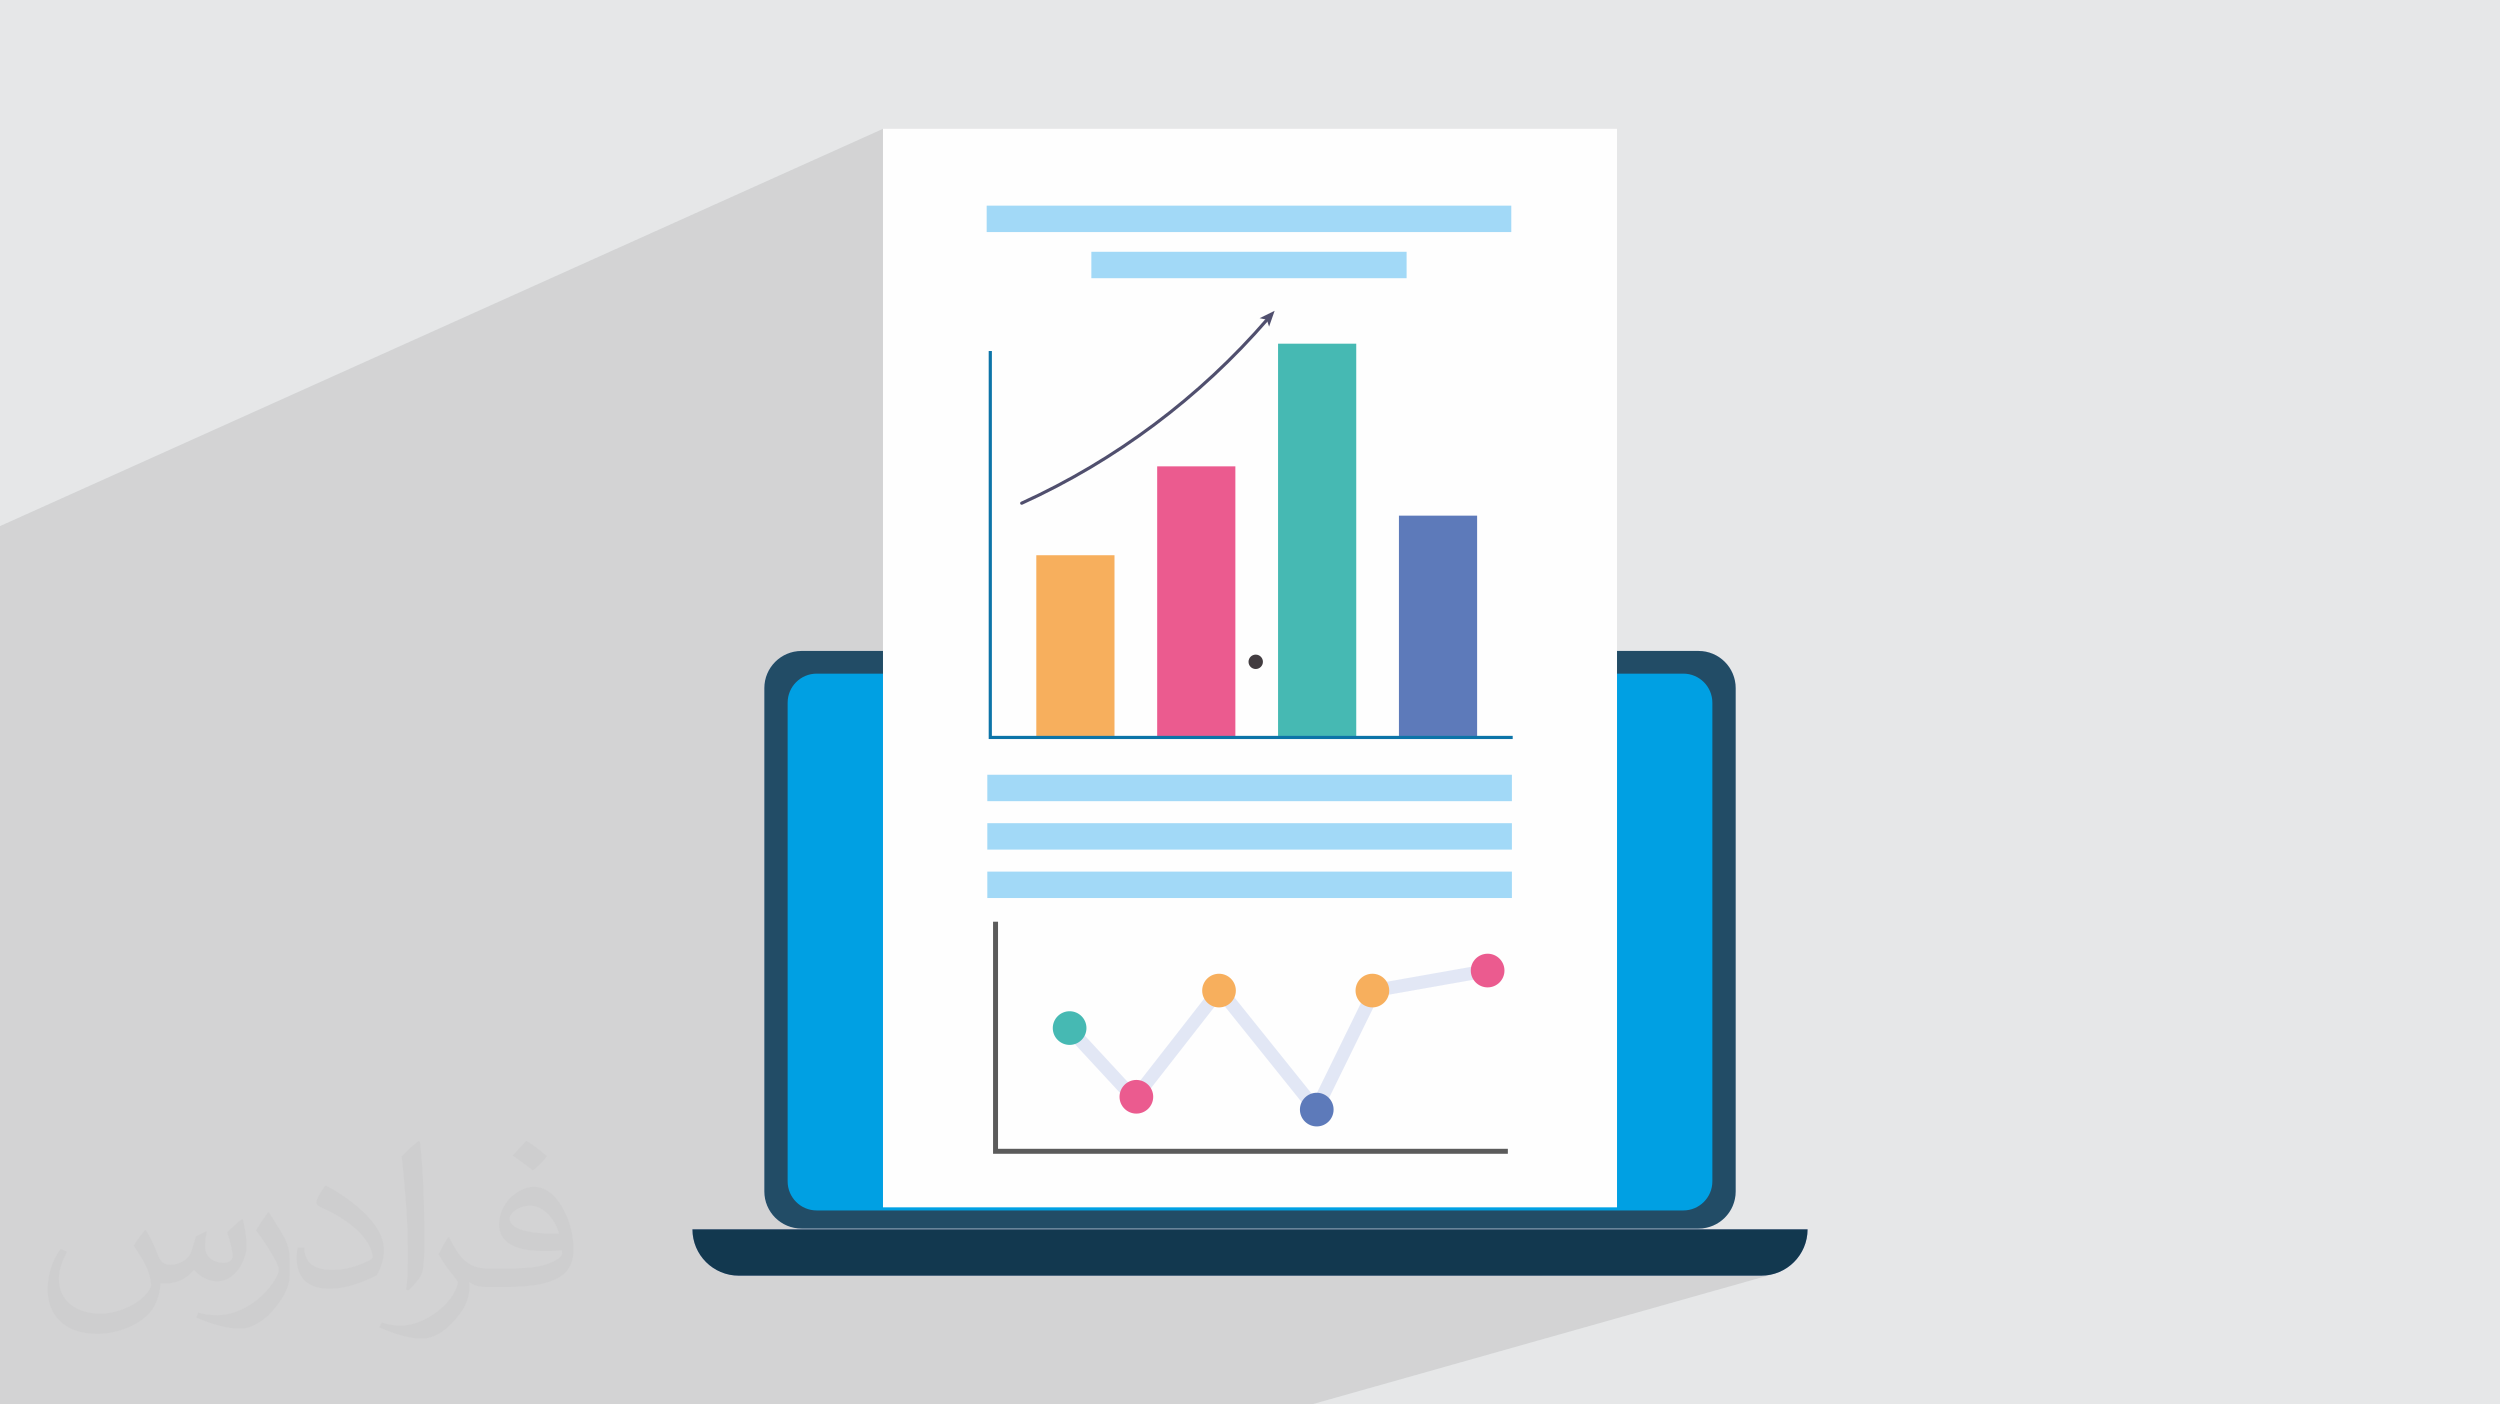 <?xml version="1.0" encoding="UTF-8"?>
<!DOCTYPE svg PUBLIC "-//W3C//DTD SVG 1.1//EN" "http://www.w3.org/Graphics/SVG/1.1/DTD/svg11.dtd">
<!-- Creator: CorelDRAW -->
<svg xmlns="http://www.w3.org/2000/svg" xml:space="preserve" width="94.192mm" height="52.917mm" version="1.1" style="shape-rendering:geometricPrecision; text-rendering:geometricPrecision; image-rendering:optimizeQuality; fill-rule:evenodd; clip-rule:evenodd"
viewBox="0 0 9419.16 5291.67"
 xmlns:xlink="http://www.w3.org/1999/xlink"
 xmlns:xodm="http://www.corel.com/coreldraw/odm/2003">
 <rect x="0" y="0" width="9419.16" height="5291.67" fill="#808080" stroke="none"/>
 <defs>
  <style type="text/css">
   <![CDATA[
    .str0 {stroke:#5B5B5B;stroke-width:18.79;stroke-miterlimit:22.926}
    .str2 {stroke:#0C74A8;stroke-width:12.02;stroke-miterlimit:22.926}
    .str1 {stroke:#504F6E;stroke-width:12.02;stroke-linecap:round;stroke-miterlimit:22.926}
    .fil15 {fill:none;fill-rule:nonzero}
    .fil0 {fill:#E6E7E8}
    .fil8 {fill:#FEFEFE;fill-rule:nonzero}
    .fil7 {fill:#00A0E3;fill-rule:nonzero}
    .fil6 {fill:#12384F;fill-rule:nonzero}
    .fil4 {fill:#224C66;fill-rule:nonzero}
    .fil9 {fill:#423C40;fill-rule:nonzero}
    .fil14 {fill:#46B9B3;fill-rule:nonzero}
    .fil16 {fill:#504F6E;fill-rule:nonzero}
    .fil12 {fill:#5D7ABA;fill-rule:nonzero}
    .fil17 {fill:#A2D9F7;fill-rule:nonzero}
    .fil5 {fill:#B6BBDF;fill-rule:nonzero}
    .fil3 {fill:#D7DBF0;fill-rule:nonzero}
    .fil10 {fill:#E2E7F5;fill-rule:nonzero}
    .fil11 {fill:#EB5B8F;fill-rule:nonzero}
    .fil13 {fill:#F7AF5D;fill-rule:nonzero}
    .fil2 {fill:#373435;fill-opacity:0.031}
    .fil1 {fill:#2B2A29;fill-opacity:0.102}
   ]]>
  </style>
 </defs>
 <g id="Layer_x0020_1">
  <polygon class="fil0" points="-0,0 9419.16,0 9419.16,5291.66 -0,5291.66 "/>
  <path class="fil1" d="M-0 4863.64l0 -77.9 0 -10.12 0 -41.06 0 -24.55 0 -12.65 0 -87.89 0 -10.49 0 -62.73 0 -76.61 0 -11.28 0 -73.25 0 -58.76 0 -29.13 0 -21.09 0 -16.15 0 -31.79 0 -1.52 0 -49.85 0 -127.81 0 -93.42 0 -154.19 0 -67.74 0 -2.58 0 -87.48 0 -9.33 0 -3.53 0 -35.33 0 -100.17 0 -55.85 0 -83.62 0 -100.92 0 -42.55 0 -11.26 0 -12.81 0 -26.06 0 -17.64 0 -15.96 0 -10.29 0 -226.59 0 -187.32 0 -301.36 0 -410.86 3326.79 -1496.82 0 459.55 390.7 -170.07 1976.49 0 0 99.54 -394.37 160.46 0 13.38 -608.4 247.29 -13.96 14.68 -25.46 26.05 -25.81 25.71 -17.07 16.55 206.37 -83.57 294.57 0 0 709.01 160.84 -61.12 294.59 0 0 509.78 834.13 0 14.32 0.72 13.9 2.12 13.42 3.46 12.86 4.7 12.24 5.9 11.55 7.01 10.78 8.06 9.94 9.04 9.04 9.94 8.06 10.78 7.01 11.55 5.9 12.24 4.7 12.86 3.46 13.42 2.12 13.9 0.72 14.32 0 1896.24 -0.72 14.32 -2.12 13.91 -3.46 13.42 -4.7 12.86 -5.9 12.24 -7.01 11.55 -8.06 10.78 -9.04 9.95 -9.94 9.03 -10.78 8.07 -11.55 7.01 -12.24 5.9 -12.86 4.7 -634.84 183.76 393.62 0 435.82 0 17.86 -0.9 17.35 -2.65 16.74 -4.3 -1746.73 493.18 -22.95 0 -414.25 0 -374.14 0 -276.95 0 -13.39 0 -44.48 0 -224.07 0 -1023.41 0 -82.67 0 -39.93 0 -793.29 0 -7.92 0 -48.23 0 -189 0 -79.18 0 -50.5 0 -0.09 0 -247.23 0 -123.34 0 -8.25 0 -54.58 0 -11.55 0 -15.21 0 -42.19 0 -7.9 0 -99.43 0 -0.73 0 -35.38 0 -29.51 0 -1.14 0 -54.69 0 -4.29 0 -36.21 0 -24.37 0 -54.09 0 -6.27 0 -59.72 0 -99.31 0 -8.17 0 -149.45 0 -8.29 0 -69.69 0 -5.43 0 0 -11.78 0 -2.17 0 -0.65 0 -33.22 0 -18.94 0 -8.5 0 -11.71 0 -1.69 0 -5.31 0 -34.48 0 -37.18 0 -151.71 0 -110.68zm6199.83 -57.3l610.52 -174.69 -108.43 660.02 108.43 -660.02 -610.52 174.69zm610.53 -174.7l-140.71 660.02 140.71 -660.02z"/>
  <path class="fil2" d="M549.37 4634.7c17.98,27.25 29.64,53.44 41.02,82.55 8.46,16.94 12.95,48.16 52.65,48.16 11.63,0 28.32,-3.43 43.13,-11.63 16.66,-8.74 29.36,-21.97 35.99,-42.06l15.87 -53.44 38.63 -19.05 2.64 2.64c-5.28,20.12 -6.6,39.42 -6.6,54.51 0,44.7 38.63,61.65 69.32,61.65 17.98,0 34.14,-8.74 34.14,-25.15 0,-21.16 -8.99,-57.15 -20.65,-89.43 17.98,-17.98 35.99,-35.99 56.62,-50.55l3.17 1.6c8.99,38.1 14.02,75.67 14.02,100.81 0,24.61 -10.85,51.87 -19.84,69.6 -18.52,34.92 -51.33,62.71 -91.01,62.71 -30.15,0 -63.75,-15.09 -86.79,-43.13l-1.32 0c-21.69,27 -55.3,51.33 -109.02,51.33l-16.66 0c-2.64,35.46 -10.31,60.58 -21.97,83.08 -32,62.43 -127,106.63 -216.43,106.63 -124.36,0 -186.79,-71.7 -186.79,-167.21 0,-59 19.3,-113.77 48.95,-152.65l24.33 10.06c-18.52,35.46 -30.96,68.78 -30.96,101.6 0,89.43 72.77,132.03 156.64,132.03 77.8,0 174.09,-49.48 191.57,-106.88 -6.6,-62.71 -30.15,-92.07 -66.14,-149.22 10.85,-19.05 24.87,-38.1 42.34,-58.47l3.17 0 0 0 0 0 -0.02 -0.09zm1434.3 -336.55c26.19,16.41 51.87,35.71 76.99,57.94 -14.02,19.84 -31.5,37.85 -53.19,53.72 -25.15,-20.37 -50.27,-37.85 -75.95,-56.36 17.45,-19.58 34.67,-38.35 52.12,-55.3l0 0 0 0 0 0 0 0 0 0 0.03 0zm13.49 244.48c-42.34,0 -76.99,27.79 -76.99,48.41 0,44.2 84.66,57.94 186,57.4 -12.7,-51.87 -57.15,-105.84 -109.02,-105.84l0.01 0.03zm-95 236.55c55.04,0 103.2,-1.6 139.95,-10.85 41.02,-10.31 75.67,-30.96 75.67,-45.24 0,-3.71 0,-8.2 -1.32,-11.91 -23.01,2.11 -49.48,2.11 -72.49,2.11 -74.6,0 -131.75,-16.94 -154.25,-58.75 -5.56,-11.63 -9.52,-24.61 -9.52,-39.42 0,-40.49 17.45,-79.91 48.16,-107.16 25.65,-22.48 53.97,-36.5 82.8,-36.5 52.12,0 93.65,41.81 122.76,107.7 15.87,35.99 26.72,77.52 26.72,129.92 0,34.92 -9.52,64.29 -31.22,85.98 -40.49,39.17 -115.09,53.97 -229.39,53.97l-51.87 0 0 0 -13.49 0c-28.32,0 -48.69,-5.03 -64.82,-17.45l-2.64 0c0.79,6.6 1.32,12.95 1.32,19.05 0,25.65 -8.46,58.47 -25.65,84.66 -50.8,75.41 -105.84,108.2 -153.47,108.2 -48.16,0 -107.16,-18.52 -160.35,-42.6l9.52 -18.52c17.2,7.14 41.02,11.91 73.81,11.91 85.98,0 198.96,-82.55 212.98,-163.25 -3.17,-6.6 -8.99,-15.34 -17.2,-24.61 -25.15,-29.9 -41.02,-54.76 -55.83,-80.95 12.7,-25.15 24.33,-45.24 35.18,-63.5l4.5 -0.53c36.78,74.88 70.1,117.73 144.45,117.73l11.63 0 0 0 53.97 0 0 0 0 0 0 0 0 0 0 0 0.09 0.01zm-372.55 79.11c6.35,-34.39 6.88,-73.02 6.88,-109.02l0 -53.44c0,-99.75 -12.7,-244.73 -23.01,-339.19 17.98,-19.3 43.13,-42.06 62.97,-57.4l5.82 1.6c13.49,118.8 16.66,256.39 16.66,383.64 0,33.35 -1.32,65.89 -4.5,89.69 -1.85,30.15 -19.3,52.91 -56.62,87.83l-8.2 -3.71zm-383.38 -157.42c1.85,46.84 24.87,83.62 105.31,83.62 50.01,0 92.33,-12.95 139.17,-35.18 8.46,-3.71 12.95,-8.74 12.95,-12.95 0,-29.36 -22.48,-68.25 -60.32,-103.71 -36.78,-33.35 -85.47,-62.71 -130.96,-82.3 -15.62,-6.6 -20.65,-13.49 -20.65,-20.12 0,-13.49 17.98,-41.81 32.82,-62.18l5.03 -0.53c52.12,27.25 110.34,67.74 153.47,112.7 39.17,41.53 63.5,83.62 63.5,129.39 0,33.86 -10.31,65.61 -27,95.25 -57.15,28.83 -118.01,50.8 -178.33,50.8 -73.28,0 -123.29,-34.39 -123.29,-115.09 0,-8.74 0,-22.22 3.17,-39.7l25.15 0 0 0 0 0 0 0 0 0 0 0 -0.02 0zm-132.57 -133.1l45.52 73.56c16.66,27.25 32.28,56.9 32.28,103.71l0 59.79c0,48.41 -30.96,100.28 -80.95,151.61 -39.17,34.67 -73.81,49.48 -105.84,49.48 -47.62,0 -102.13,-14.81 -165.1,-41.81l7.14 -18.52c19.84,5.28 42.85,9.78 71.17,9.78 90.5,-0.53 183.08,-66.67 225.42,-147.37 5.03,-9.27 6.88,-17.98 6.88,-24.08 0,-9.27 -5.03,-19.58 -8.99,-28.83 -23.01,-43.38 -48.69,-83.08 -76.99,-119.86 14.81,-23.29 29.64,-45.77 45.77,-68l3.71 0.53 0 0 0 0 0 0 0 0 0 0 -0.02 0.01z"/>
  <path class="fil3" d="M6399.41 4628.87l-3379.65 0c-77.33,0 -140.03,-62.69 -140.03,-140.04l0 -1896.24c0,-77.33 62.7,-140.02 140.03,-140.02l3379.65 0c77.33,0 140.02,62.69 140.02,140.02l0 1896.24c0,77.35 -62.69,140.04 -140.02,140.04z"/>
  <path class="fil4" d="M6399.41 4628.87l-3379.65 0c-77.33,0 -140.03,-62.69 -140.03,-140.04l0 -1896.24c0,-77.33 62.7,-140.02 140.03,-140.02l3379.65 0c77.33,0 140.02,62.69 140.02,140.02l0 1896.24c0,77.35 -62.69,140.04 -140.02,140.04z"/>
  <path class="fil5" d="M6810.36 4631.64l0 0 -4201.53 0 0 0c0,96.47 78.21,174.69 174.69,174.69l3852.14 0c96.48,0 174.7,-78.22 174.7,-174.69z"/>
  <path class="fil6" d="M6810.36 4631.64l0 0 -4201.53 0 0 0c0,96.47 78.21,174.69 174.69,174.69l3852.14 0c96.48,0 174.7,-78.22 174.7,-174.69z"/>
  <path class="fil7" d="M6342.19 4560.55l-3265.2 0c-60.44,0 -109.43,-48.99 -109.43,-109.42l0 -1803.67c0,-60.44 48.99,-109.42 109.43,-109.42l3265.2 0c60.42,0 109.41,48.98 109.41,109.42l0 1803.67c0,60.43 -48.99,109.42 -109.41,109.42z"/>
  <polygon class="fil8" points="6092.37,485.33 6092.37,4548.83 3326.79,4548.83 3326.79,485.33 "/>
  <path class="fil9" d="M4758.27 2493.49c0,14.96 -12.14,27.12 -27.12,27.12 -14.98,0 -27.12,-12.16 -27.12,-27.12 0,-15 12.14,-27.14 27.12,-27.14 14.98,0 27.12,12.14 27.12,27.14z"/>
  <polygon class="fil10" points="4963.55,4226.37 4595.55,3767.86 4275.51,4177.95 3998.08,3878.17 4034.34,3844.63 4272.29,4101.73 4594.99,3688.25 4953.39,4134.78 5161.41,3710.05 5600.56,3632.36 5609.18,3681.04 5194.75,3754.32 "/>
  <path class="fil11" d="M5668.3 3656.7c0,-35.04 -28.41,-63.42 -63.43,-63.42 -35.04,0 -63.45,28.38 -63.45,63.42 0,35.04 28.41,63.45 63.45,63.45 35.02,0 63.43,-28.41 63.43,-63.45z"/>
  <path class="fil12" d="M5024.54 4180.57c0,-35.02 -28.39,-63.43 -63.43,-63.43 -35.02,0 -63.42,28.41 -63.42,63.43 0,35.04 28.4,63.43 63.42,63.43 35.04,0 63.43,-28.39 63.43,-63.43z"/>
  <path class="fil13" d="M5234.13 3732.18c0,-35.04 -28.41,-63.43 -63.44,-63.43 -35.03,0 -63.43,28.39 -63.43,63.43 0,35.02 28.4,63.42 63.43,63.42 35.03,0 63.44,-28.4 63.44,-63.42z"/>
  <path class="fil13" d="M4656.27 3732.18c0,-35.04 -28.41,-63.43 -63.43,-63.43 -35.03,0 -63.42,28.39 -63.42,63.43 0,35.02 28.39,63.42 63.42,63.42 35.02,0 63.43,-28.4 63.43,-63.42z"/>
  <path class="fil11" d="M4344.9 4132.29c0,-35.04 -28.4,-63.44 -63.44,-63.44 -35.02,0 -63.43,28.4 -63.43,63.44 0,35.02 28.41,63.42 63.43,63.42 35.04,0 63.44,-28.4 63.44,-63.42z"/>
  <path class="fil14" d="M4093.39 3873.43c0,-35.03 -28.4,-63.44 -63.43,-63.44 -35.03,0 -63.44,28.41 -63.44,63.44 0,35.04 28.41,63.43 63.44,63.43 35.03,0 63.43,-28.39 63.43,-63.43z"/>
  <polyline class="fil15 str0" points="3750.88,3472.7 3750.88,4337.67 5681.06,4337.67 "/>
  <polygon class="fil13" points="4199.03,2091.92 3904.44,2091.92 3904.44,2776.23 4199.03,2776.23 "/>
  <polygon class="fil11" points="4654.44,1757.05 4359.85,1757.05 4359.85,2776.23 4654.44,2776.23 "/>
  <path class="fil15 str1" d="M3849.5 1895.84c353.68,-160.98 671.87,-399.3 926,-693.27"/>
  <polygon class="fil16" points="4802.44,1170.91 4781.49,1230.62 4772.8,1204.33 4745.66,1198.85 "/>
  <polygon class="fil14" points="5109.86,1294.9 4815.28,1294.9 4815.28,2776.23 5109.86,2776.23 "/>
  <polygon class="fil12" points="5565.28,1942.79 5270.69,1942.79 5270.69,2776.23 5565.28,2776.23 "/>
  <polyline class="fil15 str2" points="3731.08,1322.52 3731.08,2778.45 5699.33,2778.45 "/>
  <polygon class="fil17" points="5696.32,3018.53 3719.85,3018.53 3719.85,2918.99 5696.32,2918.99 "/>
  <polygon class="fil17" points="5299.61,948.65 4111.85,948.65 4111.85,1048.19 5299.61,1048.19 "/>
  <polygon class="fil17" points="5693.98,874.35 3717.49,874.35 3717.49,774.81 5693.98,774.81 "/>
  <polygon class="fil17" points="5696.32,3201.02 3719.85,3201.02 3719.85,3101.48 5696.32,3101.48 "/>
  <polygon class="fil17" points="5696.32,3383.49 3719.85,3383.49 3719.85,3283.94 5696.32,3283.94 "/>
 </g>
</svg>
